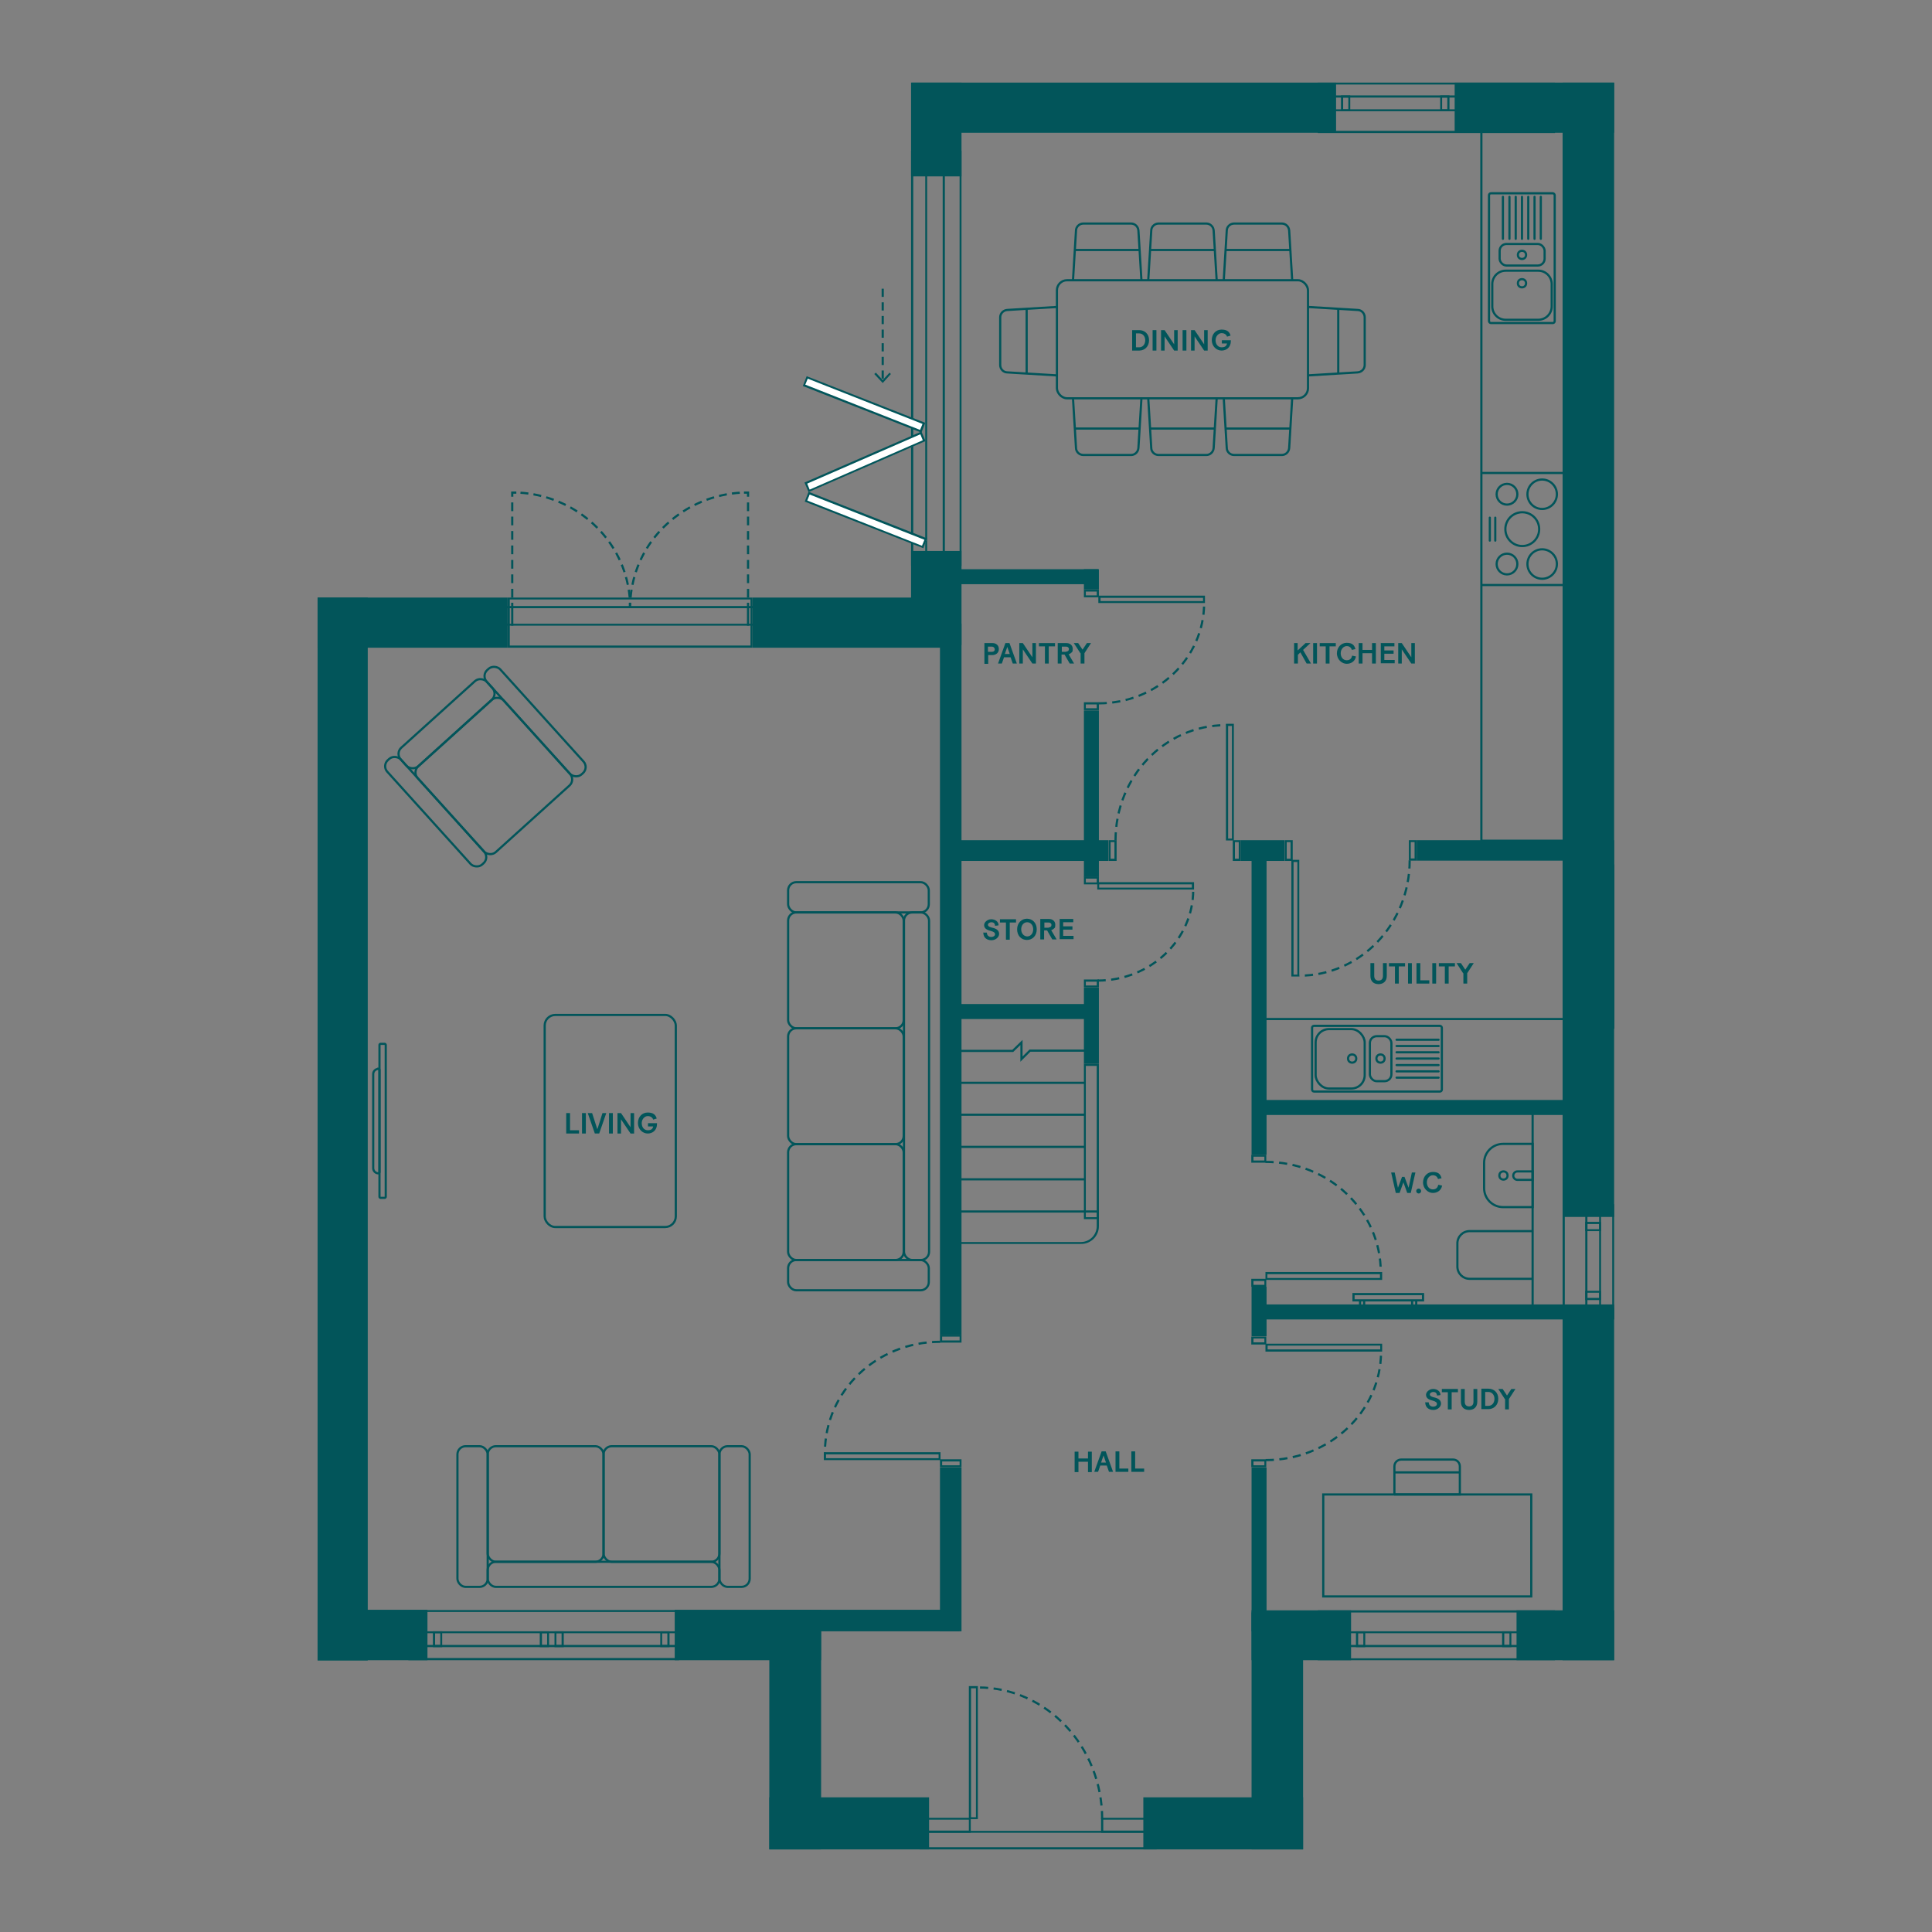 <?xml version="1.0" encoding="UTF-8"?> <svg xmlns="http://www.w3.org/2000/svg" id="Ground" version="1.1" viewBox="0 0 708.7 708.7"><rect x="0" y="0" width="708.7" height="708.7" fill="#808080" stroke="none"/><defs><style> .st0, .st1, .st2, .st3, .st4, .st5, .st6, .st7 { fill: none; stroke: #02555a; } .st0, .st2, .st3, .st4, .st5, .st6, .st7 { stroke-miterlimit: 10; stroke-width: .8px; } .st1 { stroke-miterlimit: 10; stroke-width: .8px; } .st2 { stroke-dasharray: 2.9 1.9 2.9 1.9; } .st3 { stroke-linecap: round; } .st8 { fill: #02555a; } .st9 { fill: #fff; } .st4 { stroke-dasharray: 3.2 2.1; } .st5 { stroke-dasharray: 3 2 3 2; } .st6 { stroke-dasharray: 3.2 2.1 3.2 2.1; } .st7 { stroke-dasharray: 2.9 1.9; } </style></defs><rect class="st8" x="116.5" y="219.2" width="18.4" height="389.9"></rect><rect class="st8" x="459.1" y="591.5" width="18.9" height="86.9"></rect><rect class="st8" x="573.2" y="479.7" width="18.9" height="129.3"></rect><rect class="st8" x="573.2" y="308.2" width="18.9" height="138.2"></rect><rect class="st8" x="573.2" y="30.3" width="18.9" height="293.4"></rect><rect class="st8" x="334.2" y="202.1" width="18.5" height="34.5"></rect><rect class="st8" x="334.2" y="30.3" width="18.5" height="34.4"></rect><rect class="st8" x="282.2" y="590.5" width="19" height="87.9"></rect><rect class="st8" x="276" y="219.2" width="74.3" height="18.4"></rect><rect class="st8" x="334.4" y="30.3" width="155.7" height="18.4"></rect><rect class="st8" x="533.6" y="30.3" width="58.5" height="18.4"></rect><rect class="st8" x="116.5" y="219.2" width="69.7" height="18.4"></rect><path class="st8" d="M275.3,219.9v16.9h-88.3v-16.9h88.3M276,219.2h-89.8v18.4h89.8v-18.4h0Z"></path><path class="st8" d="M248.4,591.3v16.9h-97.8v-16.9h97.8M249.1,590.6h-99.3v18.4h99.3v-18.4h0Z"></path><path class="st8" d="M423.6,672.3v5.3h-85.5v-5.3h85.5M424.3,671.6h-87v6.8h87v-6.8h0Z"></path><path class="st8" d="M569.7,591.5v16.8h-85.5v-16.8h85.5M570.4,590.7h-87v18.3h87v-18.3h0Z"></path><path class="st8" d="M591.4,442.5v40.8h-17.4v-40.8h17.4M592.1,441.7h-18.9v42.3h18.9v-42.3h0Z"></path><path class="st8" d="M355.4,667.5v4h-14.8v-4h14.8M356.1,666.8h-16.3v5.5h16.3v-5.5h0Z"></path><path class="st8" d="M424.1,667.5v4h-19.4v-4h19.4M424.8,666.8h-20.9v5.5h20.9v-5.5h0Z"></path><rect class="st8" x="419.4" y="659.3" width="58.6" height="19.1"></rect><rect class="st8" x="282.2" y="659.3" width="58.6" height="19.1"></rect><rect class="st8" x="116.5" y="590.5" width="40.3" height="18.5"></rect><rect class="st8" x="247.5" y="590.5" width="53.7" height="18.5"></rect><rect class="st8" x="459.1" y="590.7" width="36.5" height="18.3"></rect><rect class="st8" x="556.3" y="590.7" width="35.8" height="18.3"></rect><path class="st8" d="M559.4,599.1v4.3h-66.6v-4.3h66.6M560.2,598.4h-68.1v5.8h68.1v-5.8h0Z"></path><path class="st8" d="M500.1,599.1v4.3h-1.9v-4.3h1.9M500.8,598.4h-3.4v5.8h3.4v-5.8h0Z"></path><path class="st8" d="M553.7,599.1v4.3h-1.9v-4.3h1.9M554.4,598.4h-3.4v5.8h3.4v-5.8h0Z"></path><path class="st8" d="M250.4,599.1v4.3h-99.8v-4.3h99.8M251.1,598.4h-101.3v5.8h101.3v-5.8h0Z"></path><path class="st8" d="M206,599.1v4.3h-1.9v-4.3h1.9M206.8,598.4h-3.4v5.8h3.4v-5.8h0Z"></path><path class="st8" d="M200.7,599.1v4.3h-1.9v-4.3h1.9M201.4,598.4h-3.4v5.8h3.4v-5.8h0Z"></path><path class="st8" d="M244.8,599.1v4.3h-1.9v-4.3h1.9M245.6,598.4h-3.4v5.8h3.4v-5.8h0Z"></path><path class="st8" d="M161.5,599.1v4.3h-1.9v-4.3h1.9M162.2,598.4h-3.4v5.8h3.4v-5.8h0Z"></path><path class="st8" d="M352,56.1v150.8h-17V56.1h17M352.7,55.3h-18.5v152.3h18.5V55.3h0Z"></path><path class="st8" d="M345.8,64.1v139.5h-5.7V64.1h5.7M346.6,63.4h-7.2v141h7.2V63.4h0Z"></path><path class="st8" d="M161.4,223.1h139.5v5.7h-139.5v-5.7M160.6,222.3v7.2h141v-7.2h-141Z"></path><path class="st8" d="M569.7,31v17h-85.5v-17h85.5M570.4,30.3h-87v18.5h87v-18.5h0Z"></path><path class="st8" d="M534.8,35.8v4.3h-47.1v-4.3h47.1M535.6,35h-48.6v5.8h48.6v-5.8h0Z"></path><path class="st8" d="M494.6,35.8v4.3h-1.9v-4.3h1.9M495.3,35h-3.4v5.8h3.4v-5.8h0Z"></path><path class="st8" d="M530.9,35.8v4.3h-1.9v-4.3h1.9M531.7,35h-3.4v5.8h3.4v-5.8h0Z"></path><path class="st8" d="M582.3,449h4.3v1.9h-4.3v-1.9M581.5,448.2v3.4h5.8v-3.4h-5.8Z"></path><path class="st8" d="M586.6,427.6v66.6h-4.3v-66.6h4.3M587.3,426.9h-5.8v68.1h5.8v-68.1h0Z"></path><path class="st8" d="M586.6,474.2v1.9h-4.3v-1.9h4.3M587.3,473.5h-5.8v3.4h5.8v-3.4h0Z"></path><line class="st0" x1="591.8" y1="377.4" x2="591.8" y2="317.1"></line><rect class="st8" x="459.1" y="538.3" width="5.5" height="60.1"></rect><rect class="st8" x="459.1" y="472" width="5.5" height="18.2"></rect><rect class="st8" x="463.3" y="478.5" width="128.8" height="5.5"></rect><rect class="st8" x="463.3" y="403.5" width="111.8" height="5.5"></rect><rect class="st8" x="459.1" y="309.9" width="5.5" height="113.7"></rect><rect class="st8" x="338.9" y="208.8" width="63.9" height="5.5"></rect><rect class="st8" x="347.9" y="368.3" width="54.9" height="5.5"></rect><rect class="st8" x="397.6" y="208.8" width="5.5" height="7.4"></rect><rect class="st8" x="397.6" y="260.6" width="5.5" height="61"></rect><rect class="st8" x="397.6" y="362.3" width="5.5" height="27.9"></rect><rect class="st8" x="347.9" y="308.2" width="58.7" height="7.6"></rect><rect class="st8" x="455.1" y="308.2" width="16.1" height="7.6"></rect><rect class="st8" x="519.7" y="308.2" width="62.2" height="7.5"></rect><path class="st8" d="M463.8,536.1v1.4h-4v-1.4h4M464.5,535.3h-5.5v2.9h5.5v-2.9h0Z"></path><path class="st8" d="M463.8,491v1.4h-4v-1.4h4M464.5,490.3h-5.5v2.9h5.5v-2.9h0Z"></path><path class="st8" d="M463.8,469.9v1.4h-4v-1.4h4M464.5,469.1h-5.5v2.9h5.5v-2.9h0Z"></path><path class="st8" d="M463.8,424.3v1.4h-4v-1.4h4M464.5,423.6h-5.5v2.9h5.5v-2.9h0Z"></path><path class="st8" d="M402.3,360.1v1.4h-4v-1.4h4M403.1,359.3h-5.5v2.9h5.5v-2.9h0Z"></path><path class="st8" d="M402.3,322.3v1.4h-4v-1.4h4M403.1,321.5h-5.5v2.9h5.5v-2.9h0Z"></path><path class="st8" d="M402.3,391v55.5h-4v-55.5h4M403.1,390.2h-5.5v57h5.5v-57h0Z"></path><path class="st8" d="M402.3,258.4v1.4h-4v-1.4h4M403.1,257.6h-5.5v2.9h5.5v-2.9h0Z"></path><path class="st8" d="M402.3,217v1.4h-4v-1.4h4M403.1,216.2h-5.5v2.9h5.5v-2.9h0Z"></path><path class="st8" d="M473.4,308.9v6.1h-1.4v-6.1h1.4M474.2,308.2h-2.9v7.6h2.9v-7.6h0Z"></path><path class="st8" d="M518.9,308.9v6h-1.4v-6h1.4M519.7,308.2h-2.9v7.5h2.9v-7.5h0Z"></path><path class="st8" d="M454.4,308.9v6.1h-1.4v-6.1h1.4M455.1,308.2h-2.9v7.6h2.9v-7.6h0Z"></path><path class="st8" d="M408.8,308.9v6.1h-1.4v-6.1h1.4M409.6,308.2h-2.9v7.6h2.9v-7.6h0Z"></path><line class="st0" x1="351.6" y1="432.6" x2="398.2" y2="432.6"></line><line class="st0" x1="351.6" y1="420.7" x2="398.2" y2="420.7"></line><line class="st0" x1="351.6" y1="408.9" x2="398.2" y2="408.9"></line><line class="st0" x1="351.6" y1="397.2" x2="398.2" y2="397.2"></line><path class="st8" d="M402.3,444.8v5c0,3.2-2.6,5.8-5.8,5.8h-43.9v-10.8h49.7M403.1,444h-51.2v12.3h44.7c3.6,0,6.5-2.9,6.5-6.5v-5.7h0Z"></path><rect class="st8" x="293.1" y="590.5" width="58.8" height="7.9"></rect><rect class="st8" x="344.8" y="538.3" width="7.9" height="60.1"></rect><rect class="st8" x="344.8" y="228.8" width="7.9" height="260.8"></rect><path class="st8" d="M352,536.1v1.4h-6.4v-1.4h6.4M352.7,535.3h-7.9v2.9h7.9v-2.9h0Z"></path><path class="st8" d="M352,490.3v1.4h-6.4v-1.4h6.4M352.7,489.6h-7.9v2.9h7.9v-2.9h0Z"></path><polyline class="st0" points="352.5 385.5 371.5 385.5 374.7 382.4 374.7 388.5 377.8 385.4 398.9 385.4"></polyline><path class="st8" d="M358,619.3v47.3h-1.8v-47.3h1.8M358.7,618.5h-3.3v48.8h3.3v-48.8h0Z"></path><path class="st5" d="M404.3,667.3c0-26.7-20.4-48.3-45.5-48.3"></path><path class="st8" d="M506.3,493.6v1.4h-41.3v-1.4h41.3M507,492.9h-42.8v2.9h42.8v-2.9h0Z"></path><path class="st5" d="M464.3,535.6c23.4,0,42.3-17.8,42.3-39.8"></path><path class="st8" d="M475.9,316.2v41.3h-1.4v-41.3h1.4M476.6,315.4h-2.9v42.8h2.9v-42.8h0Z"></path><path class="st5" d="M517.1,315.6c0,23.4-18.1,42.3-40.5,42.3"></path><path class="st8" d="M451.9,266.3v41.3h-1.4v-41.3h1.4M452.6,265.5h-2.9v42.8h2.9v-42.8h0Z"></path><path class="st5" d="M409.2,308.3c0-23.4,18.1-42.3,40.5-42.3"></path><path class="st8" d="M441.3,219.3v1.2h-37.6v-1.2h37.6M442,218.5h-39.1v2.7h39.1v-2.7h0Z"></path><path class="st5" d="M403,258c21.4,0,38.7-16.5,38.7-36.8"></path><path class="st8" d="M437.2,324.4v1.2h-34v-1.2h34M438,323.6h-35.5v2.7h35.5v-2.7h0Z"></path><path class="st5" d="M402.6,359.7c19.4,0,35.1-14.9,35.1-33.3"></path><path class="st8" d="M344.3,533.5v1.4h-41.3v-1.4h41.3M345,532.7h-42.8v2.9h42.8v-2.9h0Z"></path><path class="st5" d="M344.9,492.2c-23.4,0-42.3,18.2-42.3,40.6"></path><path class="st8" d="M506.2,467.4v1.4h-41.3v-1.4h41.3M507,466.6h-42.8v2.9h42.8v-2.9h0Z"></path><path class="st5" d="M464.2,426.2c23.4,0,42.3,18.1,42.3,40.5"></path><path class="st0" d="M231.1,222.6c0-.5,0-1,0-1.5"></path><path class="st7" d="M231,219.2c-.1-1.3-.3-2.5-.5-3.8"></path><path class="st2" d="M230.3,214.5c-3.7-18.5-20.1-32.7-40-33.8"></path><path class="st0" d="M189.4,180.7c-.5,0-1,0-1.5,0v1.5"></path><line class="st4" x1="187.9" y1="184.3" x2="187.9" y2="188.5"></line><line class="st6" x1="187.9" y1="189.5" x2="187.9" y2="220.1"></line><line class="st0" x1="187.9" y1="221.1" x2="187.9" y2="222.6"></line><path class="st0" d="M231.1,222.6c0-.5,0-1,0-1.5"></path><path class="st7" d="M231.3,219.2c.1-1.3.3-2.5.5-3.8"></path><path class="st2" d="M232,214.5c3.7-18.5,20.1-32.7,40-33.8"></path><path class="st0" d="M272.9,180.7c.5,0,1,0,1.5,0v1.5"></path><line class="st4" x1="274.4" y1="184.3" x2="274.4" y2="188.5"></line><line class="st6" x1="274.4" y1="189.5" x2="274.4" y2="220.1"></line><line class="st0" x1="274.4" y1="221.1" x2="274.4" y2="222.6"></line><rect class="st9" x="316.1" y="167.8" width="3.1" height="46" transform="translate(23.9 416.6) rotate(-68.5)"></rect><path class="st8" d="M297,181.4l42.1,16.6-.9,2.2-42.1-16.6.9-2.2M296.6,180.4l-1.4,3.6,43.5,17.1,1.4-3.6-43.5-17.1h0Z"></path><rect class="st9" x="315.4" y="125.3" width="3.1" height="46" transform="translate(62.9 389) rotate(-68.5)"></rect><path class="st8" d="M296.3,138.9l42.1,16.6-.9,2.2-42.1-16.6.9-2.2M295.9,138l-1.4,3.6,43.5,17.1,1.4-3.6-43.5-17.1h0Z"></path><rect class="st9" x="294.3" y="167.9" width="46" height="3.1" transform="translate(-41.3 140.8) rotate(-23.5)"></rect><path class="st8" d="M337.6,159.3l.9,2.2-41.5,18.1-.9-2.2,41.5-18.1M338,158.3l-42.9,18.7,1.5,3.5,42.9-18.7-1.5-3.5h0Z"></path><line class="st5" x1="323.8" y1="105.9" x2="323.8" y2="139.7"></line><polygon class="st8" points="320.7 137.2 321.3 136.7 323.8 139.4 326.3 136.7 326.8 137.2 323.8 140.5 320.7 137.2"></polygon><line class="st0" x1="274.4" y1="222.6" x2="274.4" y2="229.5"></line><line class="st0" x1="187.9" y1="222.6" x2="187.9" y2="229.5"></line><line class="st0" x1="543.4" y1="214.6" x2="574.2" y2="214.6"></line><line class="st0" x1="543.4" y1="173.5" x2="574.2" y2="173.5"></line><rect class="st0" x="387.7" y="102.8" width="92.1" height="43.3" rx="3.7" ry="3.7"></rect><path class="st0" d="M387.7,137.7l-18.2-1.1c-1.4,0-2.6-1.2-2.6-2.7v-17.5c0-1.4,1.1-2.6,2.6-2.7l18.2-1.1"></path><line class="st0" x1="376.6" y1="137" x2="376.6" y2="113.2"></line><path class="st0" d="M479.8,112.6l18.2,1.1c1.4,0,2.6,1.2,2.6,2.7v17.5c0,1.4-1.1,2.6-2.6,2.7l-18.2,1.1"></path><line class="st0" x1="490.9" y1="113.2" x2="490.9" y2="137"></line><path class="st0" d="M393.6,102.8l1.1-18.2c0-1.4,1.2-2.6,2.7-2.6h17.5c1.4,0,2.6,1.1,2.7,2.6l1.1,18.2"></path><line class="st0" x1="394.2" y1="91.7" x2="418" y2="91.7"></line><path class="st0" d="M448.9,102.8l1.1-18.2c0-1.4,1.2-2.6,2.7-2.6h17.5c1.4,0,2.6,1.1,2.7,2.6l1.1,18.2"></path><line class="st0" x1="449.5" y1="91.7" x2="473.3" y2="91.7"></line><path class="st0" d="M421.2,102.8l1.1-18.2c0-1.4,1.2-2.6,2.7-2.6h17.5c1.4,0,2.6,1.1,2.7,2.6l1.1,18.2"></path><line class="st0" x1="421.9" y1="91.7" x2="445.6" y2="91.7"></line><path class="st0" d="M393.6,146.1l1.1,18.2c0,1.4,1.2,2.6,2.7,2.6h17.5c1.4,0,2.6-1.1,2.7-2.6l1.1-18.2"></path><line class="st0" x1="394.2" y1="157.2" x2="418" y2="157.2"></line><path class="st0" d="M448.9,146.1l1.1,18.2c0,1.4,1.2,2.6,2.7,2.6h17.5c1.4,0,2.6-1.1,2.7-2.6l1.1-18.2"></path><line class="st0" x1="449.5" y1="157.2" x2="473.3" y2="157.2"></line><path class="st0" d="M421.2,146.1l1.1,18.2c0,1.4,1.2,2.6,2.7,2.6h17.5c1.4,0,2.6-1.1,2.7-2.6l1.1-18.2"></path><line class="st0" x1="421.9" y1="157.2" x2="445.6" y2="157.2"></line><rect class="st0" x="485.4" y="548.2" width="76.3" height="37.4"></rect><path class="st0" d="M562.2,469.1h-23.1c-2.5,0-4.5-2-4.5-4.5v-8.5c0-2.5,2-4.5,4.5-4.5h23.1"></path><path class="st0" d="M511.5,548.2v-10.3c0-1.4,1.1-2.5,2.5-2.5h19c1.4,0,2.5,1.1,2.5,2.5v10.3h-24.1Z"></path><line class="st0" x1="511.5" y1="540.1" x2="535.6" y2="540.1"></line><rect class="st0" x="463.2" y="373.8" width="111.9" height="31.4"></rect><rect class="st0" x="543.4" y="46.7" width="31.9" height="261.7"></rect><polyline class="st0" points="569.8 481.2 562.2 481.2 562.2 406.2 569.8 406.2"></polyline><rect class="st0" x="199.8" y="372.3" width="48.1" height="77.8" rx="3.9" ry="3.9"></rect><rect class="st0" x="289.1" y="323.6" width="51.6" height="11.1" rx="3" ry="3"></rect><rect class="st0" x="331.6" y="334.7" width="9.2" height="127.5" rx="3" ry="3"></rect><rect class="st0" x="289.1" y="462.2" width="51.6" height="11.1" rx="3" ry="3"></rect><rect class="st0" x="289.1" y="334.7" width="42.4" height="42.5" rx="3" ry="3"></rect><rect class="st0" x="289.1" y="377.2" width="42.4" height="42.5" rx="3" ry="3"></rect><rect class="st0" x="289.1" y="419.7" width="42.4" height="42.5" rx="3" ry="3"></rect><rect class="st0" x="263.9" y="530.5" width="11.1" height="51.6" rx="3" ry="3"></rect><rect class="st0" x="178.9" y="572.9" width="85" height="9.2" rx="3" ry="3"></rect><rect class="st0" x="167.8" y="530.5" width="11.1" height="51.6" rx="3" ry="3"></rect><rect class="st0" x="221.4" y="530.5" width="42.5" height="42.4" rx="3" ry="3"></rect><rect class="st0" x="178.9" y="530.5" width="42.5" height="42.4" rx="3" ry="3"></rect><rect class="st1" x="142.6" y="260.8" width="42.5" height="9.2" rx="3" ry="3" transform="translate(-135.7 178.4) rotate(-42.1)"></rect><rect class="st1" x="193" y="238.8" width="6.7" height="51.6" rx="3" ry="3" transform="translate(-126.8 200) rotate(-42.1)"></rect><rect class="st1" x="156.5" y="271.8" width="6.7" height="51.6" rx="3" ry="3" transform="translate(-158.3 184.1) rotate(-42.1)"></rect><rect class="st1" x="159.9" y="263.3" width="42.5" height="42.4" rx="3" ry="3" transform="translate(-144 195) rotate(-42.1)"></rect><rect class="st0" x="496.5" y="474.7" width="25.5" height="2.3"></rect><line class="st0" x1="498.9" y1="478.7" x2="498.9" y2="477"></line><line class="st0" x1="500.4" y1="477" x2="500.4" y2="478.7"></line><line class="st0" x1="518" y1="478.7" x2="518" y2="477"></line><line class="st0" x1="519.5" y1="477" x2="519.5" y2="478.7"></line><circle class="st0" cx="565.7" cy="206.9" r="5.4"></circle><circle class="st0" cx="558.4" cy="194.1" r="6.2"></circle><circle class="st0" cx="552.8" cy="206.9" r="3.8"></circle><circle class="st0" cx="565.7" cy="181.3" r="5.4"></circle><circle class="st0" cx="552.8" cy="181.3" r="3.8"></circle><line class="st3" x1="548.5" y1="198.3" x2="548.5" y2="189.9"></line><line class="st3" x1="546.5" y1="198.3" x2="546.5" y2="189.9"></line><path class="st0" d="M552.3,99.3h12c2.7,0,4.9,2.2,4.9,4.9v8.2c0,2.7-2.2,4.9-4.9,4.9h-12c-2.7,0-4.9-2.2-4.9-4.9v-8.2c0-2.7,2.2-4.9,4.9-4.9Z"></path><rect class="st0" x="550.1" y="89.5" width="16.5" height="7.9" rx="2.5" ry="2.5"></rect><rect class="st0" x="546.2" y="70.9" width="24.1" height="47.6" rx=".7" ry=".7"></rect><line class="st3" x1="565.2" y1="72.2" x2="565.2" y2="87.6"></line><line class="st3" x1="562.9" y1="72.2" x2="562.9" y2="87.6"></line><line class="st3" x1="560.6" y1="72.2" x2="560.6" y2="87.6"></line><line class="st3" x1="558.3" y1="72.2" x2="558.3" y2="87.6"></line><line class="st3" x1="556" y1="72.2" x2="556" y2="87.6"></line><line class="st3" x1="553.7" y1="72.2" x2="553.7" y2="87.6"></line><line class="st3" x1="551.3" y1="72.2" x2="551.3" y2="87.6"></line><circle class="st0" cx="558.3" cy="93.5" r="1.5"></circle><circle class="st0" cx="558.3" cy="103.9" r="1.5"></circle><rect class="st0" x="482.6" y="377.5" width="18" height="21.8" rx="4.9" ry="4.9"></rect><rect class="st0" x="502.5" y="380.1" width="7.9" height="16.5" rx="2.5" ry="2.5"></rect><rect class="st0" x="481.3" y="376.3" width="47.6" height="24.1" rx=".7" ry=".7"></rect><line class="st3" x1="527.7" y1="395.3" x2="512.3" y2="395.3"></line><line class="st3" x1="527.7" y1="393" x2="512.3" y2="393"></line><line class="st3" x1="527.7" y1="390.7" x2="512.3" y2="390.7"></line><line class="st3" x1="527.7" y1="388.3" x2="512.3" y2="388.3"></line><line class="st3" x1="527.7" y1="386" x2="512.3" y2="386"></line><line class="st3" x1="527.7" y1="383.7" x2="512.3" y2="383.7"></line><line class="st3" x1="527.7" y1="381.4" x2="512.3" y2="381.4"></line><circle class="st0" cx="506.4" cy="388.3" r="1.5"></circle><circle class="st0" cx="496" cy="388.3" r="1.5"></circle><path class="st0" d="M544.4,435.8v-9.2c0-3.9,3.1-7,7-7h10.8v23.2h-10.8c-3.9,0-7-3.1-7-7Z"></path><path class="st0" d="M555.1,431.2h0c0-.8.7-1.5,1.5-1.5h5.6v3.1h-5.6c-.8,0-1.5-.7-1.5-1.5h0Z"></path><circle class="st0" cx="551.5" cy="431.2" r="1.5"></circle><rect class="st0" x="139.2" y="382.9" width="2.3" height="56.5" rx=".4" ry=".4"></rect><path class="st0" d="M138.8,392h0c.2,0,.4.2.4.4v37.6c0,.2-.2.4-.4.4h0c-1.1,0-1.9-.9-1.9-1.9v-34.5c0-1.1.9-1.9,1.9-1.9h0Z"></path><path class="st8" d="M415.3,121.1h2.6c1.9,0,3.6,1.3,3.6,3.7s-1.7,3.8-3.6,3.8h-2.6v-7.5ZM420.1,124.8c0-1.5-1-2.5-2.2-2.5h-1.2v5.1h1.2c1.2,0,2.2-1,2.2-2.6h0Z"></path><path class="st8" d="M422.8,121.1h1.4v7.5h-1.4v-7.5Z"></path><path class="st8" d="M425.9,121.1h1.3l3.5,5.2v-5.2h1.3v7.5h-1.3l-3.5-5.2v5.2h-1.3v-7.5h0Z"></path><path class="st8" d="M433.8,121.1h1.4v7.5h-1.4v-7.5Z"></path><path class="st8" d="M436.9,121.1h1.3l3.5,5.2v-5.2h1.3v7.5h-1.3l-3.5-5.2v5.2h-1.3v-7.5h0Z"></path><path class="st8" d="M444.5,124.8c0-2.4,1.6-3.9,3.6-3.9s2.9.8,3.3,2.2l-1.3.4c-.2-.7-.9-1.3-2-1.3s-2.2,1.1-2.2,2.6.9,2.6,2.2,2.6,1.8-.5,2-1.4h-1.9v-1.2h3.3v.3c0,2.3-1.6,3.5-3.4,3.5s-3.6-1.5-3.6-3.9h0Z"></path><path class="st8" d="M207.7,408.3h1.4v6.3h3.3v1.2h-4.7v-7.5h0Z"></path><path class="st8" d="M213.5,408.3h1.4v7.5h-1.4v-7.5Z"></path><path class="st8" d="M215.8,408.3h1.4l1.9,5.9h0l.2-.5,1.7-5.4h1.4l-2.6,7.5h-1.6l-2.6-7.5h0Z"></path><path class="st8" d="M223.4,408.3h1.4v7.5h-1.4v-7.5Z"></path><path class="st8" d="M226.5,408.3h1.3l3.5,5.2v-5.2h1.3v7.5h-1.3l-3.5-5.2v5.2h-1.3v-7.5h0Z"></path><path class="st8" d="M234,412c0-2.4,1.6-3.9,3.6-3.9s2.9.8,3.3,2.2l-1.3.4c-.2-.7-.9-1.3-2-1.3s-2.2,1.1-2.2,2.6.9,2.6,2.2,2.6,1.8-.5,2-1.4h-1.9v-1.2h3.3v.3c0,2.3-1.6,3.5-3.4,3.5s-3.6-1.5-3.6-3.9h0Z"></path><path class="st8" d="M474.6,235.9h1.4v2.7l2.9-2.7h1.8l-2.7,2.5,2.9,5h-1.6l-2.3-4.1-.9.9v3.2h-1.4v-7.5h0Z"></path><path class="st8" d="M481.7,235.9h1.4v7.5h-1.4v-7.5Z"></path><path class="st8" d="M486.4,237.1h-2.3v-1.2h5.9v1.2h-2.3v6.3h-1.4v-6.3Z"></path><path class="st8" d="M490.4,239.7c0-2.3,1.6-3.9,3.6-3.9s2.8.8,3.2,2.3l-1.3.3c-.2-.7-.8-1.4-1.9-1.4s-2.2,1.1-2.2,2.6.9,2.6,2.2,2.6,1.8-.8,2-1.7l1.4.3c-.3,1.7-1.7,2.7-3.4,2.7s-3.6-1.5-3.6-3.9h0Z"></path><path class="st8" d="M503.3,239.6h-3.5v3.8h-1.4v-7.5h1.4v2.5h3.5v-2.5h1.4v7.5h-1.4v-3.8Z"></path><path class="st8" d="M506.4,235.9h5.1v1.2h-3.7v1.5h3.4v1.2h-3.4v2.3h3.8v1.2h-5.1v-7.5h0Z"></path><path class="st8" d="M512.9,235.9h1.3l3.5,5.2v-5.2h1.3v7.5h-1.3l-3.5-5.2v5.2h-1.3v-7.5h0Z"></path><path class="st8" d="M361.1,235.9h3c1.3,0,2.3.8,2.3,2.2s-1.1,2.2-2.4,2.2h-1.5v3.2h-1.4v-7.5h0ZM363.9,239.1c.7,0,1-.4,1-.9s-.4-1-1.1-1h-1.4v1.9h1.4Z"></path><path class="st8" d="M368.7,235.9h1.6l2.7,7.5h-1.5l-.8-2.3h-2.4l-.8,2.3h-1.4l2.7-7.5h0ZM370.4,239.9l-.9-2.6h0l-.9,2.6h1.7Z"></path><path class="st8" d="M373.9,235.9h1.3l3.5,5.2v-5.2h1.3v7.5h-1.3l-3.5-5.2v5.2h-1.3v-7.5h0Z"></path><path class="st8" d="M383.4,237.1h-2.3v-1.2h5.9v1.2h-2.3v6.3h-1.4v-6.3Z"></path><path class="st8" d="M388.1,235.9h3.1c1.3,0,2.3.8,2.3,2.1s-.2,1.1-.6,1.5c-.2.2-.5.4-.9.5l2,3.4h-1.6l-1.9-3.3h-1.1v3.3h-1.4v-7.5h0ZM391.1,239c.6,0,1-.3,1-.9s-.5-.9-1-.9h-1.6v1.9h1.6Z"></path><path class="st8" d="M396.3,239.6l-2.4-3.7h1.6l1.6,2.4,1.6-2.4h1.5l-2.4,3.7v3.8h-1.4v-3.8h0Z"></path><path class="st8" d="M399.1,536.2h-3.5v3.8h-1.4v-7.5h1.4v2.5h3.5v-2.5h1.4v7.5h-1.4v-3.8Z"></path><path class="st8" d="M404,532.4h1.6l2.7,7.5h-1.5l-.8-2.3h-2.4l-.8,2.3h-1.4l2.7-7.5h0ZM405.7,536.5l-.9-2.6h0l-.9,2.6h1.7Z"></path><path class="st8" d="M409.2,532.4h1.4v6.3h3.3v1.2h-4.7v-7.5h0Z"></path><path class="st8" d="M415,532.4h1.4v6.3h3.3v1.2h-4.7v-7.5h0Z"></path><path class="st8" d="M510.2,430.1h1.4l1.2,5.6,1.5-4h.9l1.5,4,1.2-5.6h1.3l-1.7,7.5h-1.3l-1.4-3.9-1.4,3.9h-1.4l-1.7-7.5h0Z"></path><path class="st8" d="M519.5,436.9c0-.5.4-.9.9-.9s.9.4.9.9-.4.9-.9.9-.9-.4-.9-.9Z"></path><path class="st8" d="M522,433.8c0-2.3,1.6-3.9,3.6-3.9s2.8.8,3.2,2.3l-1.3.3c-.2-.7-.8-1.4-1.9-1.4s-2.2,1.1-2.2,2.6.9,2.6,2.2,2.6,1.8-.8,2-1.7l1.4.3c-.3,1.7-1.7,2.7-3.4,2.7s-3.6-1.5-3.6-3.9h0Z"></path><path class="st8" d="M522.7,514.4h1.4c0-.1,0,0,0,0,0,1.1.8,1.6,1.6,1.6s1.4-.4,1.4-1-.5-.9-1.5-1.2l-.7-.2c-1.3-.4-1.8-1.1-1.8-2s1.1-2.1,2.6-2.1,2.7.9,2.7,2.2h0c0,.1-1.3.2-1.3.2h0c0-.9-.6-1.3-1.3-1.3s-1.3.4-1.3.9.3.7,1.2,1l.8.2c1.4.4,2.1,1.1,2.1,2.2s-1.2,2.3-2.8,2.3-2.9-.8-3-2.7h0Z"></path><path class="st8" d="M531.2,510.7h-2.3v-1.2h5.9v1.2h-2.3v6.3h-1.4v-6.3h0Z"></path><path class="st8" d="M535.9,514.2v-4.7h1.4v4.7c0,1.1.6,1.7,1.6,1.7s1.6-.6,1.6-1.7v-4.7h1.4v4.7c0,1.9-1.2,3-3,3s-3-1-3-3h0Z"></path><path class="st8" d="M543.4,509.4h2.6c1.9,0,3.6,1.3,3.6,3.7s-1.7,3.8-3.6,3.8h-2.6v-7.5h0ZM548.2,513.1c0-1.5-1-2.5-2.2-2.5h-1.2v5.1h1.2c1.2,0,2.2-1,2.2-2.6h0Z"></path><path class="st8" d="M552,513.2l-2.4-3.7h1.6l1.6,2.4,1.6-2.4h1.5l-2.4,3.7v3.8h-1.4v-3.8h0Z"></path><path class="st8" d="M360.6,342.1h1.4c0-.1,0,0,0,0,0,1.1.8,1.6,1.6,1.6s1.4-.4,1.4-1-.5-.9-1.5-1.2l-.7-.2c-1.3-.4-1.8-1.1-1.8-2s1.1-2.1,2.6-2.1,2.7.9,2.7,2.2h0c0,.1-1.3.2-1.3.2h0c0-.9-.6-1.3-1.3-1.3s-1.3.4-1.3.9.3.7,1.2,1l.8.2c1.4.4,2.1,1.1,2.1,2.2s-1.2,2.3-2.8,2.3-2.9-.8-3-2.7h0Z"></path><path class="st8" d="M369.1,338.4h-2.3v-1.2h5.9v1.2h-2.3v6.3h-1.4v-6.3Z"></path><path class="st8" d="M373.1,340.9c0-2.3,1.6-3.9,3.6-3.9s3.6,1.5,3.6,3.9-1.6,3.9-3.6,3.9-3.6-1.5-3.6-3.9ZM379,340.9c0-1.5-.9-2.6-2.2-2.6s-2.2,1.1-2.2,2.6,1,2.6,2.2,2.6,2.2-1,2.2-2.6Z"></path><path class="st8" d="M381.7,337.1h3.1c1.3,0,2.3.8,2.3,2.1s-.2,1.1-.6,1.5c-.2.2-.5.4-.9.5l2,3.4h-1.6l-1.9-3.3h-1.1v3.3h-1.4v-7.5h0ZM384.7,340.2c.6,0,1-.3,1-.9s-.5-.9-1-.9h-1.6v1.9h1.6Z"></path><path class="st8" d="M388.6,337.1h5.1v1.2h-3.7v1.5h3.4v1.2h-3.4v2.3h3.8v1.2h-5.1v-7.5h0Z"></path><path class="st8" d="M502.7,358v-4.7h1.4v4.7c0,1.1.6,1.7,1.6,1.7s1.6-.6,1.6-1.7v-4.7h1.4v4.7c0,1.9-1.2,3-3,3s-3-1-3-3h0Z"></path><path class="st8" d="M511.8,354.5h-2.3v-1.2h5.9v1.2h-2.3v6.3h-1.4v-6.3Z"></path><path class="st8" d="M516.5,353.3h1.4v7.5h-1.4v-7.5Z"></path><path class="st8" d="M519.6,353.3h1.4v6.3h3.3v1.2h-4.7v-7.5h0Z"></path><path class="st8" d="M525.4,353.3h1.4v7.5h-1.4v-7.5Z"></path><path class="st8" d="M530.1,354.5h-2.3v-1.2h5.9v1.2h-2.3v6.3h-1.4v-6.3h0Z"></path><path class="st8" d="M536.7,357l-2.4-3.7h1.6l1.6,2.4,1.6-2.4h1.5l-2.4,3.7v3.8h-1.4v-3.8h0Z"></path></svg> 